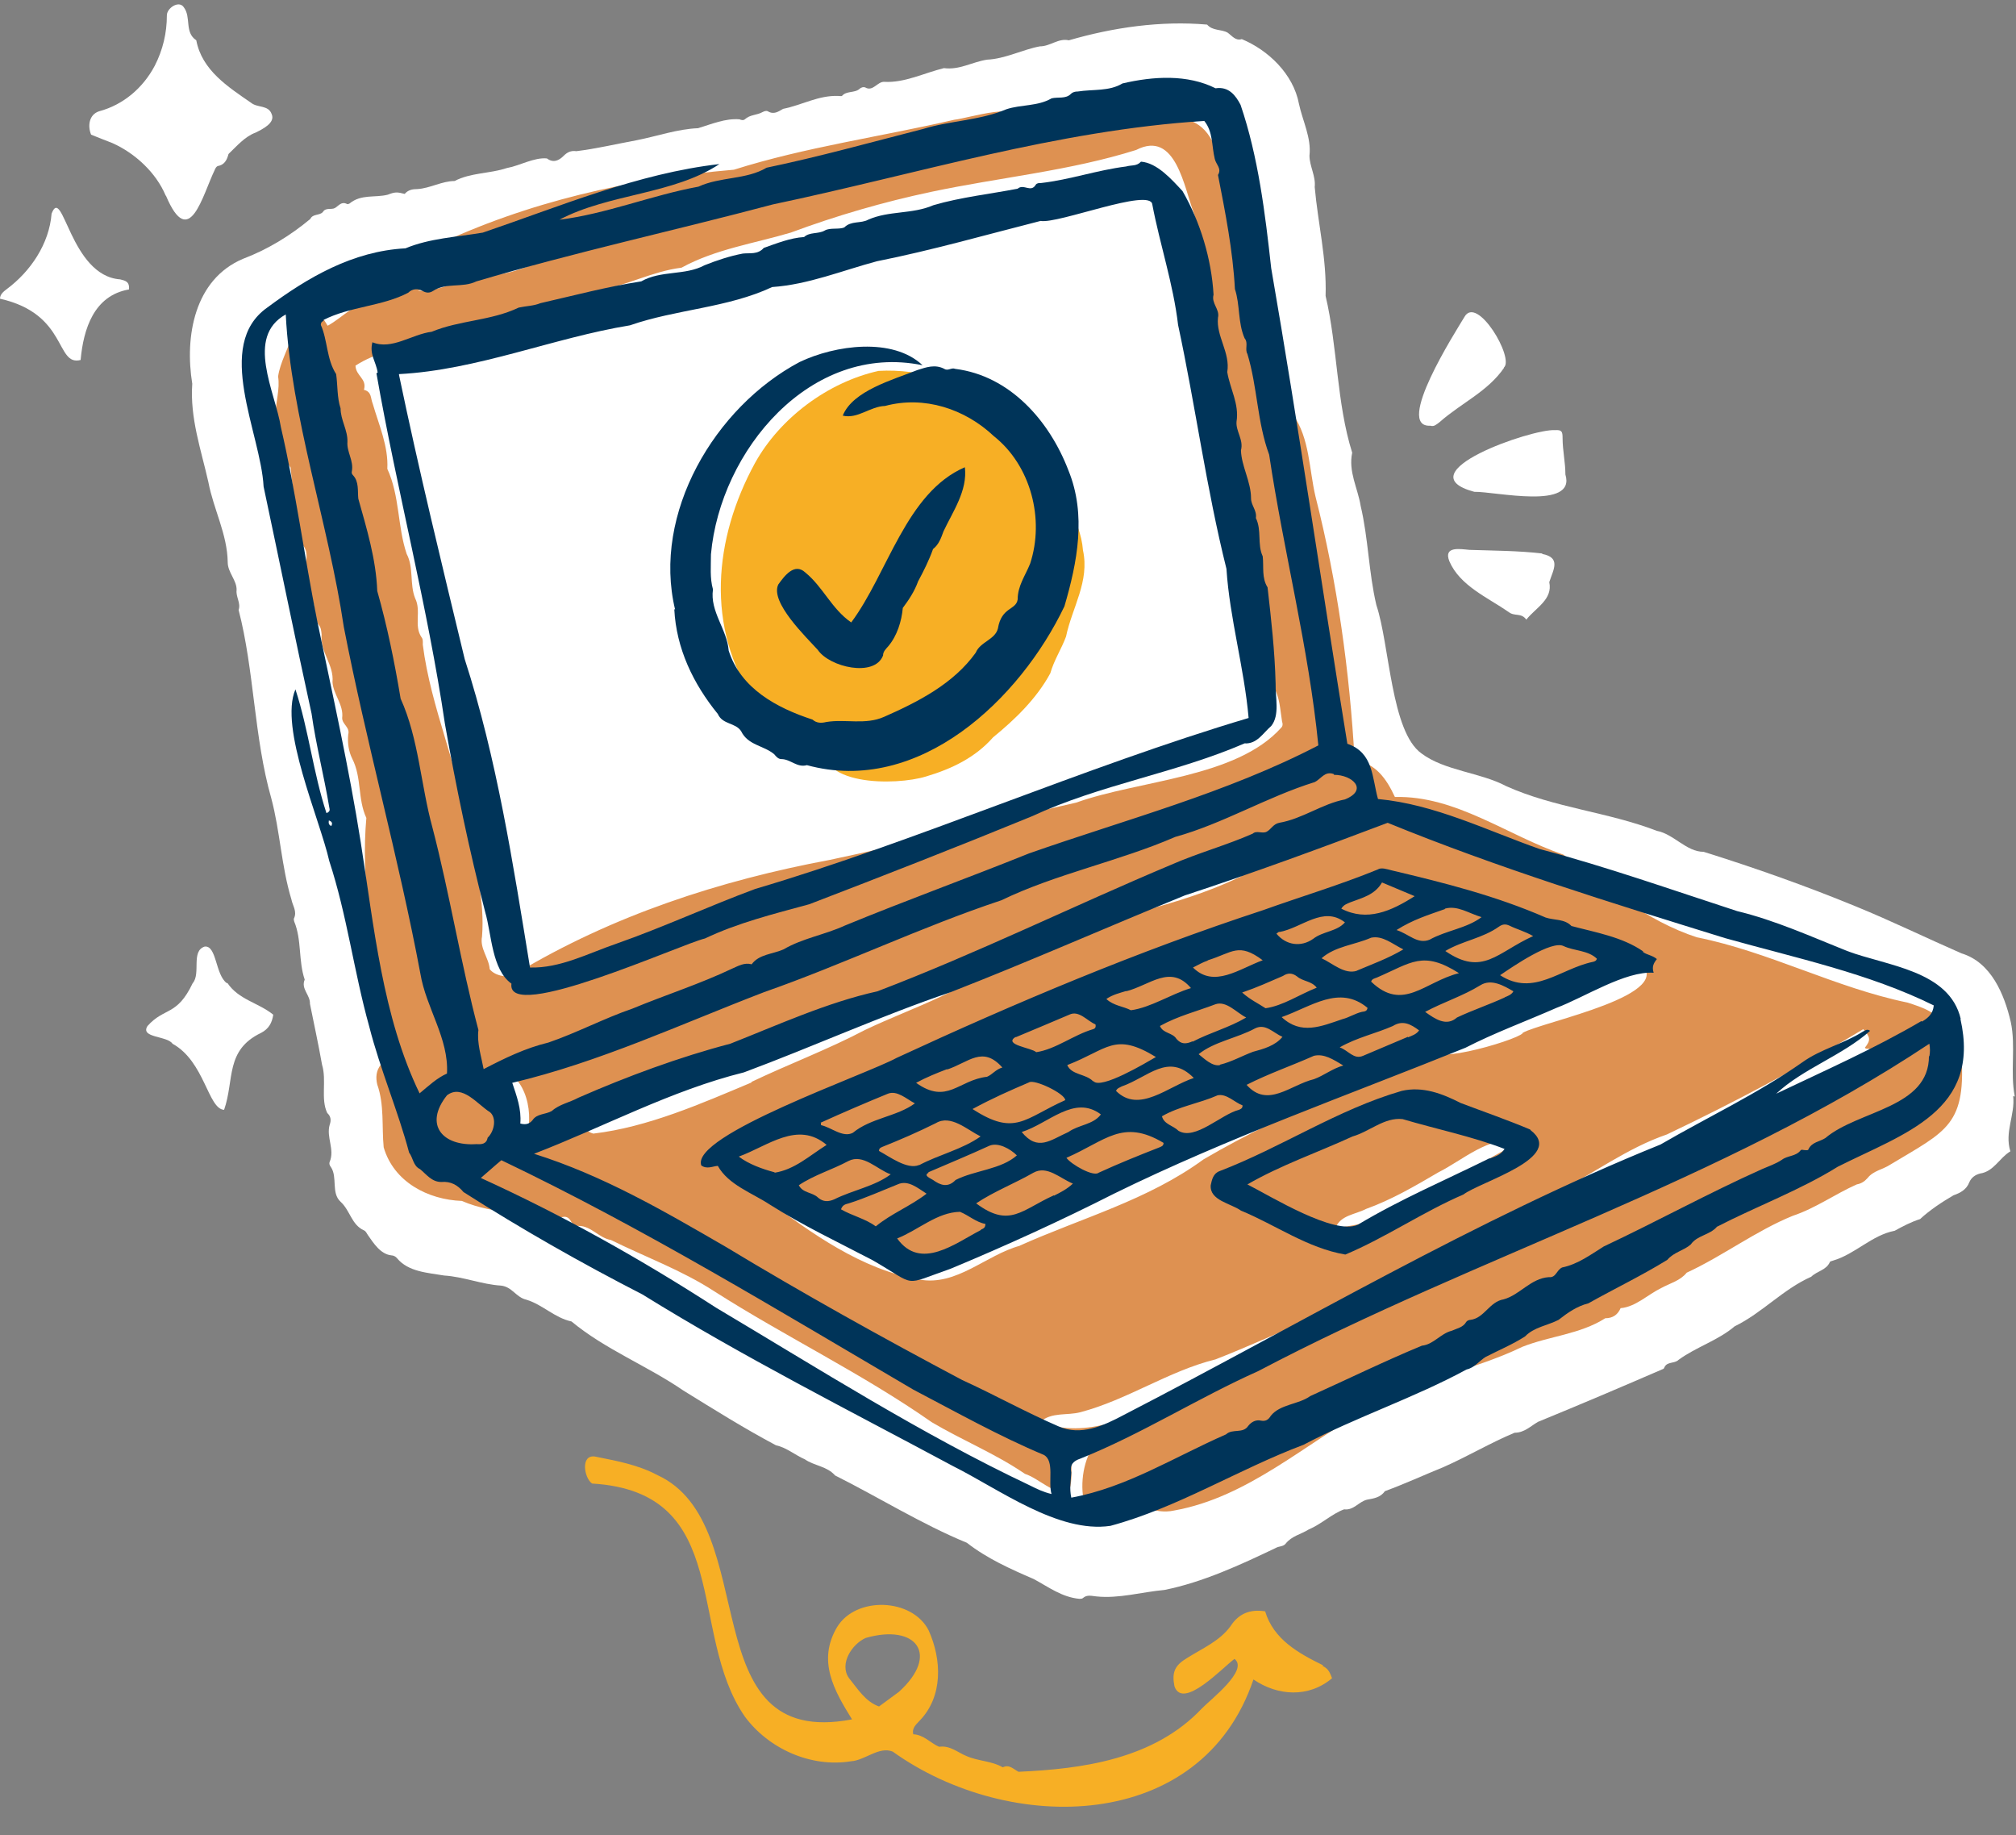 <?xml version="1.0" encoding="UTF-8" standalone="no"?><svg xmlns="http://www.w3.org/2000/svg" xmlns:xlink="http://www.w3.org/1999/xlink" fill="#000000" height="455.2" preserveAspectRatio="xMidYMid meet" version="1" viewBox="-0.0 -1.1 500.2 455.2" width="500.2" zoomAndPan="magnify"><rect x="-0.0" y="-1.1" width="500.2" height="455.2" fill="#808080" stroke="none"/><g id="change1_1"><path d="m499.9,270.9c-1.2-6,.3-12.5-1-18.5-1.6-6.9-4.9-14.8-12.2-17-8.7-3.8-17.3-8-26.1-11.6-12.4-5.1-25.1-9.6-37.9-13.6-4.3,0-7.4-4.4-11.6-5.2-12.2-4.7-25.4-5.7-37.4-11.1-6.4-3.4-15.3-3.8-21-8.1-7.6-5.4-7.9-27-11.2-36.8-1.9-8-2-16.6-3.9-24.6-.7-4.4-3.1-8.5-2.1-13.2-3.9-12.4-3.6-26.2-6.6-38.9.3-9.2-1.9-18-2.7-27,.3-2.7-1.3-5.2-1.3-7.8.5-4.4-1.7-8.6-2.6-12.8-1.4-7.5-7.7-13.4-14.2-16.1-1.5.5-2.4-.8-3.5-1.6-1.6-.9-3.7-.4-5.1-2-11.5-1-23.3.7-34.3,3.9-2.6-.6-4.6,1.5-7.2,1.5-4.3.8-8.6,3.1-13.1,3.3-3.8.6-6.8,2.6-10.7,2.1-4.9,1.2-9.8,3.7-14.8,3.4-1.7-.1-2.8,2.5-4.7,1.4-.5-.2-1.1,0-1.5.4-1.2,1-3.2.4-4.3,1.7-.1.1-.6,0-.9,0-4.9-.2-9.1,2.3-13.7,3.2-1.2.7-2.3,1.5-3.8.6-.4-.2-.9,0-1.3.2-1.4.8-3.1.6-4.4,1.8-.3.3-.9.2-1.3,0-3.5-.3-7,1.2-10.3,2.2-5.1.2-10.2,2-15.3,3-4.9.9-10,2.1-14.9,2.7-1.4-.2-2.3.3-3.2,1.2-1.1,1.1-2.5,1.8-4.1.6-3.2-.3-6.7,1.8-10,2.4-4.2,1.4-8.9,1.1-12.9,3.2-3.1,0-6.1,1.8-9.2,2-1.3,0-2.3.2-3.2,1.2-1.9-.5-2.4-.5-4.2.2-3.2.8-6.6-.2-9.5,2.2-.2.1-.5.2-.6.1-1.4-.7-2,.4-3,1-.9.5-2.3-.2-3,1-.8.9-2.5.4-3.1,1.7-4.9,4.1-10.6,7.6-16.7,9.9-12.1,5.1-14.5,19.3-12.6,31-.6,8.5,2.2,16.4,4,24.4,1.3,6.8,4.7,12.9,4.8,19.9,0,2.5,2.3,4.5,2.2,6.9-.2,1.7,1.1,3.2.5,4.9,3.9,15,3.8,31.6,8.1,46.7,2.2,8.2,2.5,16.9,5,25.1.3,1.6,1.5,3,.6,4.8,0,.2,0,.4.1.7,1.9,4.6,1,9.7,2.6,14.4-1,2.3,1.4,3.8,1.3,6,1,5,2.1,10,3,15.1,1.2,3.9-.4,8.5,1.3,12,.9.8,1,1.8.6,2.9-.9,3.1,1.3,6.1,0,9.2-.2.5,0,.9.3,1.3,1.7,2.5,0,6.4,2.4,8.6,2.4,2.2,2.7,5.7,5.8,7.1.5.2.7.8,1,1.2,1.4,2,3.1,4.7,5.8,5,.5,0,1.1.3,1.4.7,2.8,3.4,7.6,3.6,11.7,4.3,4.8.3,9.3,2.2,14.1,2.5,2.8.3,3.7,2.9,6.3,3.5,4,1.2,7,4.5,11.2,5.4,8.3,6.9,18.8,11,27.7,17.1,7.6,4.7,15.1,9.4,23,13.6,2.7.6,4.7,2.4,7.2,3.5,2.3,1.6,5.5,1.7,7.5,4,10.8,5.4,21.5,12.1,32.7,16.7,5,3.9,10.8,6.5,16.6,9,3.7,2,7,4.5,11.3,4.9.3,0,.7,0,.9-.2,1-.9,2.2-.5,3.3-.4,5.6.6,11.3-1.1,16.9-1.6,9.5-1.9,18.8-6.2,27.6-10.4.8-.5,1.9-.3,2.5-1.1,1.5-1.9,3.8-2.3,5.7-3.5,3.1-1.3,5.8-3.9,8.8-5,2.4.3,3.6-1.9,5.7-2.4,1.6-.3,3.3-.5,4.4-2.1,4.9-1.8,9.7-4,14.6-6,5.9-2.6,11.8-6.1,17.6-8.5,2.4,0,3.9-1.6,5.8-2.7,10.5-4.3,20.6-8.6,31-13.1.2,0,.3-.3.4-.5.7-1.4,2.5-.8,3.5-1.8,4.4-3.2,9.8-4.8,13.9-8.3,6.8-3.3,12-9.2,19-12.3,1.4-1.4,3.7-1.6,4.6-3.6,0-.2.5-.3.8-.4,5.5-1.6,9.6-6.3,15.3-7.4,2-1.1,4.1-2.2,6.3-2.9,2.5-2.3,5.4-4.2,8.3-5.9,1.7-.6,3.2-1.4,3.9-3.2.5-1.2,1.5-1.9,2.7-2.2,3.4-.5,4.8-3.9,7.5-5.5-1.5-4.8,1.2-9,.7-13.7Z" fill="#ffffff"/></g><g id="change2_1"><path d="m268.7,135.4c-.6-7.8-5.9-14.3-9.7-20.9-1.6-2-.9-5.2-3.8-6.4-2.9-2.2-4.1-6-7.1-8.2-8.4-6.1-19.7-9.6-30.1-9-12.6,2.8-24.5,11.7-30.7,22.9-10.2,18.7-12.3,40.8,0,59,3.5,2.6,8.6,9.4,13,6.3,1.4.8,2.7,1.8,4,3-2.8,12,18.1,11.7,25.5,9.4,6.4-1.9,12.2-4.7,16.6-9.7,5.4-4.4,10.8-9.6,14.2-15.9.9-3.2,2.8-6.1,3.9-9.1,1.5-7.2,5.9-13.7,4.2-21.4Z" fill="#f7af25"/></g><g id="change3_1"><path d="m486.8,259.6c.2-3.4-4.7-1.9-4.5-5.4-.6-4-5.6-5.5-9-6.6-18-3.7-34.3-12.6-52.3-16.2-12.3-4-23.3-12.9-33.1-20.5-13.8-4.7-26.7-14.7-41.8-14.3-2.1-4.5-4.7-8.3-10-9.2-1.2-21.7-4.3-44.2-9.7-65.3-1.6-6.7-1.4-14.4-5.6-20.4-1.3-2,1.3-2.5-1.8-5.1.7-1.6.9-3-.2-4.2-.6-2-.4-4.4-1.1-6.4-1.2-2.6-1.6-5.4-2.4-8.1-1.4-2.5-2.3-4.9-2.4-7.8-5.5-11.9-5.7-26-12.7-37.2-6.3-10-20.5-1.3-29.9-2.2-21.8,1.7-43.8,7.8-65.2,9.9,15.2-5.6,32-5.1,47.5-9.9.9-.2,1.6-.5,1.6-1.6-.9-5.3-13.6-.9-17.4-.5-18.2,4.2-37,6.8-54.7,12.4-25.7,2.2-51.2,7.9-74.6,19.1-.3.8.6,1,.4,1.7-2.1.9-4.3,1.7-5.7,3.5-.1,1.1,1,1.3,1.1,2.2-2.7,1.5-5.4,3.1-8.5,3.7-.4,0-1,.1-.9.8.4.6,1.4.2,1.6,1.1-.6.6-1.3.8-2.1.6-4.7-.5-8.2,3.9-12.1,6-4.6-7.7-5.7-3.7-8.8,2.3-1,3.5-3,6.8-3.5,10.3.5,3.1-.6,6.2-.6,9.3,1.2,4.4.9,9.4,3.7,13.3.3,3.7,1,7.5,1.1,11.2.5,1.8,1.5,3.3,1.3,5.2,0,.9-.2,2,.4,2.6,1.5,1.4,1.2,3.2,1,4.8,0,2.8,1.2,5.5,1.1,8.2,1.6,2,.7,4.9,2,6.9.7.8.7,1.6.8,2.5-.4,4.4,3.1,7.5,2.7,11.8.2,3.1,2.8,5.6,2.4,8.9,0,1.6,2,2.3,1.5,4.1-.2,2.1.1,4.2,1,6,2.4,4.7,1.3,10,3.5,14.7-1.3,14.5,1.2,29,3.1,43.4.7,4.2.7,8.7,1.5,12.8.8,2,.2,3.5-1,5-1.2,1.5-1.3,3.2-.9,4.9,1.8,5.1,1.1,10.4,1.6,15.6,2.5,8.6,11,13,19.4,13.3,4.1,1.8,8.6,2.5,12.9,3,1.9.8,3.3-.8,5-.6,2.2.5,4.3,2.5,6.7,1.7,1.1-.4,1.9-.1,2.5,1,.4.7,1.1,1.1,1.9,1.1,3.1,0,5,3,8,3.5,8.5,4.2,17.6,7.5,25.6,12.7,17.7,11.3,36.7,20.4,54,32.5,7.6,4.5,15.8,7.8,23.1,12.8,3.6,1.2,6.7,4.9,10.8,4.6,1.9-4.3-.9-10.3,2.9-13.9,1,1,.3,2.3.9,3.3,1.5-1.3,1.6-3.9,4-4.3.4.9.5,1.6-.4,2-3.4,3.4-4.5,9.7-3.7,14.4,2.7,1.1,5.6,1,8.4.8,4.8.2,9.2,3.3,14.1,2.2,18.5-3.3,32.7-16.8,48.8-25.6,11.7-7.1,25.2-9,37.6-15,6.8-2.7,14.3-3.1,20.6-7.1,1.9,0,3.1-.9,3.8-2.5,3.7-.3,6.8-3.4,10.1-5,2.2-1.2,4.7-1.8,6.3-3.8,8.9-4.1,17.2-10.4,26.3-14.1,5.7-1.9,10.5-5.4,15.9-7.8,1.1-.2,1.9-.7,2.7-1.6,1.4-1.8,3.8-2.1,5.6-3.3,14.1-8.5,19-9.7,17.6-28.3ZM80.7,106.3c-.8-4.7-1.7-9.4-1.5-14.1,1.2,4.9,2,9.9,2.3,15-.5,0-.7-.4-.8-.9Zm1.5,7.5c-.4-2.2-1.5-4.3-.6-6.6,1.2,2.1,1.5,4.5,1.7,6.8-.6.3-1,0-1-.3Zm248.6,91.1c-2.8,2.7-6.5,3.6-9.7,5.8-.7-1.1-1.5-1.7-2.5-2.6,4.1-1.7,8.1-2.4,12.2-3.2ZM180.9,47.5c.8-.4,1.4.3,2,1.2-2.1.5-3.8,1.4-5.9,1.1.7-1.9,2.6-1.6,3.9-2.2Zm-70,20.9c17.2-4.1,33.7-9.5,50.9-13.8-3.2,2.1-6.5,2.6-9.7,4.6-1.1.5-2.2,1.1-3.5.8-1.5-.2-2.7,1.1-4.1,1.1-7.8.5-14.3,5.4-22,6-6.5-.2-12.6,4.3-18.8,3.9,2.5-.8,4.8-1.9,7.3-2.6Zm-22.9,66.8c-.7-.8-.8-1.5-.9-2.6.8.8,1.1,1.4.9,2.6Zm34.1,133.9c-1-.3-.7-1-.6-1.6.8.4,1,.9.6,1.6Zm8.5,11.5c-.4,1.1-.7,2.2-2.1,3-5.8-4.3-.7-11.4-5.1-16.3-.8-1-1.4-2.1-1.2-3.6,7.8.5,10.4,10.4,8.5,17Zm-2.7-40c-2.1,1-5.2.3-6.4-1.3-.2-2.8-2.5-5.1-1.9-8.1.7-8.8-1.6-17.5-3.4-26-2.3-15.8-9.3-30.6-11.3-46.4,0-.6.1-1.3-.3-1.8-2-2.9,0-6.5-1.6-9.7-1.4-3.5-.3-7.6-2.1-11-2.3-6.8-1.7-14.4-4.8-21.1.3-5.6-2.1-10.9-3.6-16.1-.6-1.4-.2-3-2.2-3.5.8-2.8-2-3.4-2.1-6,10.2-6.6,23.5-4.5,34.3-9.5,1.9-2.7,5.2-2.2,7.8-3.5,5.8-2.4,12.1-3.6,18.1-5.6,7.2-1.3,13.5-4.8,20.7-5.7,8.4-4.6,18-6,27.1-8.7,11.3-4.2,23-7.6,34.8-10.1,17-3.6,34.4-5.2,50.9-10.4,9.9-5.1,11.9,9.5,14.4,15.9,2,8,5.1,16.3,4.4,24.5.8,2.1,0,4.6,1.4,6.5.4,4.4.3,9,2.5,13.1.6,4.2,1.3,8.4,2.4,12.6.5,4.5.8,9,1.7,13.4-.1,1.5-.3,3,.6,4.4-.2,3.6,1.3,7.1,1.3,10.8-.1,2.1.1,4.4,1,6.5.4,6.1,1.6,12.1,2.9,18,.1,2.5,1.9,4.6,1.4,7.3,1.7,2.8,1.7,5.8,2.2,8.8.2.5.2,1.1-.2,1.5-11.2,12.5-35.3,13-50.9,18.6-20.4,4.6-40.6,9.9-61.1,14.2-27.3,5.1-54,13.8-77.9,28.2Zm180.6-25.5c0,.8-.5,1.3-1.2,1.5-9.4,4.4-19.2,7.2-29.3,9.6-2.9.5-5.7,3.2-8.6,2.4,4-5.1,11.6-5.3,17.1-8.5,7.3-3.2,14.9-6,22.5-8.2-.1,1.1-.6,2.1-.5,3.1Zm-122,52.3c-12.4,5.2-25.7,11.1-39.3,12.7-2.9-.8-4.6-4.7-1.3-6.2,1.1.3-.4,2,1.7,1.3,8.9-2.9,17-7.8,25.7-11.1,16.2-6.3,32.1-13.9,48.7-19.1,5.6-2.2,11.5-4,17-6.6,3.7-1.4,7.3-3.8,11.5-3.5-9.5,9.6-23.8,13.7-35.9,19.5-9.1,4.8-19,8.5-28.2,12.9Zm66.6,40.5c-8.5,2.3-15.7,10.1-25,8.4-14.4-2.5-26.8-11.5-38.3-20.1,3.3-2.2,13.3,4.9,17,6.6,7.7,4.7,16.3,8.1,25.1,9.9,10.2-4,20.4-9.4,30.9-13,8.1-2.8,16.3-5.4,23.4-10.4,14.9-8.3,30-18.6,47.2-20.9,0,.8-.5,1-1,1.2-11.5,5.2-22.9,10.5-33.8,16.9-13.8,10.1-30.2,14.5-45.6,21.4Zm97.5,12.1c-19.6,7.9-38.7,17-58.4,25-10.4,4.9-22.6,11.2-34.1,6.6,2.9-2.5,6.6-1.5,10-2.4,11.7-3.1,21.8-10.2,33.5-13.1,16.9-6.6,33.2-15.4,51-19,0,1.6-1,2.3-2,3Zm22.5-35.7c-13.2,7.1-26.4,18.1-41.7,19.1,1.3-3.1,4.8-3.2,7.5-4.6,6.4-2.3,12.2-5.7,18-9.1,6-3,12.7-9.2,19.7-7.7-1,1.1-2.3,1.6-3.4,2.3Zm4.7-29.1c-1.7,1.9-27,9.2-21.1,2.5,12-4.2,23.7-9.5,35.7-13.2,5.2-1.1,11.1-2.7,14.1-7.2,10.8,8.3-23.8,15-28.7,17.8Zm82.2,7.2c-7.9,2.8-13.8,9-21.8,11.5-13,3.5-24.8,10.6-36.9,16.5-.8.4-1.8.6-1.6,2.1-5.4-1-11,7.9-16.8,5.2-.3-1.7,2.3-2.2,3.3-3,9.2-4.7,17.5-11,27.4-14.4,16.6-7.9,33-16.6,48.7-26.1,1.8,2,1.9,2.7.4,4.6.4.5,1,0,1.3.5-.9,1.7-2.4,2.6-4,3.1Z" fill="#de9151"/></g><g id="change2_2"><path d="m328.3,412c-6.1-3-12.3-6.4-14.4-13.4-3.8-.6-6.6.6-8.6,3.7-2.7,3.7-7,5.5-10.8,7.9-3,1.8-3.8,3.5-3.1,7,2.1,6,12.1-4.8,14.9-6.8,3.6,2.8-6,10.1-8.1,12.3-11.9,12.6-29.6,15-45.5,15.7-1.3-.7-2.3-1.9-3.9-1.1-2.7-1.6-6-1.5-9-2.8-2.2-.9-4.1-2.7-6.8-2.3-2.1-.9-3.8-3-6.4-3.1-.4-1.6.8-2.5,1.6-3.4,5.8-6,5.5-15.1,2.2-22.4-4.1-8-18-8.5-22.7-.8-5,8.4-.7,15.8,3.7,22.9-40.2,7.7-21.7-48.4-48.3-60.6-4.9-2.6-10.1-3.5-15.5-4.6-3.6-.5-2.7,5.3-.7,6.7,35.2,2.1,23.5,37,37.9,57.8,5.9,8,16.4,12.7,26.3,11.1,3.5-.2,7-3.8,10.4-2.4,28.9,20.7,76.6,20.3,89.5-17.9,6,4.1,13.7,4.6,19.5-.3-.7-1.9-1.1-2.4-2.4-3.1Zm-105.3,6.6c-1.6,1.2-3.3,2.4-4.9,3.6-3.4-1.2-5.3-4.4-7.5-7.1-2.4-3.5.8-8.4,4.2-9.9,12.5-3.6,18.5,4.1,8.2,13.4Z" fill="#f7af25"/></g><g id="change4_1"><path d="m41.2,47.5c5.8,13.7,9-.1,12.1-6.5.1-.3.4-.8.7-.9,1.7-.3,2.3-1.5,2.7-3,2-1.9,4-4.3,6.7-5.3,1.6-.8,5-2.4,4-4.6-.8-2.3-3.5-1.5-5.1-2.8-5.8-4-12.2-8.1-13.6-15.5-3-2-1.2-5.7-3.1-8.2-1.2-1.8-4.2.2-4.2,2,0,4.4-1,8.6-3,12.5-2.9,5.5-7.8,9.7-13.8,11.3-2.5.8-2.9,3.6-2,5.8,1.7.7,3.5,1.4,5.3,2.1,5.6,2.5,10.8,7.3,13.2,13Z" fill="#ffffff"/></g><g id="change4_2"><path d="m56.3,242.8c-2.9-2.1-2.5-9.4-5.5-9.1-3.5,1.1-.9,6.7-3,9.1-3.9,8.2-7,5.9-11.2,10.6-1.9,3,4.9,2.4,6.2,4.4,8,4.4,8.8,16.2,12.8,16.4,2.6-7.4.2-14.8,9.2-19.1,1.9-1,2.7-2.5,3-4.5-3.7-3-8.6-3.7-11.4-7.9Z" fill="#ffffff"/></g><g id="change4_3"><path d="m29.8,68.2c-12.4-.9-14.2-23.6-17-16.3-.6,7.5-5.2,14.3-11.1,18.7-.8.6-1.7,1.3-1.7,2.4,16.9,3.8,13.7,16.8,20,15.2.7-7.7,3.3-16,12-17.5.2-2-1-2.2-2.2-2.5Z" fill="#ffffff"/></g><g id="change1_2"><path d="m388.4,116.6c0-3-.7-6-.7-9,0-1.7-.2-2.1-1.9-2-5.6-.4-37.5,10.6-20,15.3,5.2-.1,25.3,4.6,22.6-4.3Z" fill="#ffffff"/></g><g id="change1_3"><path d="m373.1,90.1c2.8-2.2-6.7-18.3-9.8-12.5-2.1,3.5-17.4,27.4-8.4,26.9.9.3,1.5-.3,2.3-.9,5.3-4.7,12-7.6,16-13.5Z" fill="#ffffff"/></g><g id="change1_4"><path d="m382.7,136.2c-6-.7-12-.7-18.1-.9-2.3-.2-6.5-1-5,2.8,2.6,6.1,9.5,9,14.7,12.6,1.5,1.2,3.1.1,4.4,1.9,2.4-3,6.6-5,5.7-9.3,1-3.1,3-6.1-1.8-7Z" fill="#ffffff"/></g><g id="change5_1"><path d="m486.5,251.7c-2.8-12.1-18.4-13.2-28.2-16.9-9-3.6-17.8-7.6-27.3-9.9-16.3-5.3-32.4-11-49-15.4-13.1-4.6-26-11.1-40.1-12.4-1.5-5.3-1.1-11.5-7.6-13.7-6.4-39.3-12.1-78.7-18.9-118-1.5-13.6-3.2-27.6-7.6-40.5-1.2-2.3-2.9-4.6-6.2-4.1-7-3.5-15.4-3-23.1-1.2-3.3,2-7.3,1.4-11.1,2-.6,0-1.2.1-1.7.6-1.3,1.3-3.2.7-4.8,1.1-3.4,2-7.6,1.5-11.2,2.7-6.6,2.8-13.9,2.8-20.7,4.9-12.9,3.3-25.8,6.9-38.8,9.6-5,3-11.5,2.2-16.9,4.7-11.5,2.1-23,6.8-34.5,8.2,12.3-6.5,28.2-6.2,39.7-13.8-20.2,2.3-39.6,10.5-58.7,17-6.5,1.1-13.2,1.4-19.2,3.9-13.1.7-24.2,7.2-34.3,14.7-13.3,9.4-1.6,31.1-.9,44.4,4,18.8,7.8,37.6,11.9,56.3,1.1,7.8,3.1,15.5,4.4,23.3.1.5.3,1-.7,1.4-3.3-10-4.4-20.6-7.7-30.7-4.1,9.5,6,32,8.4,42.6,4.4,13.4,6.1,27.4,9.9,41,2.7,10.6,7.2,21.1,9.9,31.3,1,1.3,1,3.3,2.7,4.1,1.6,1.3,2.9,3.2,5.3,3.2,2.3-.2,4,.7,5.5,2.5,14.4,9.2,29.2,17.6,44.4,25.4,25,15.5,51.2,28.7,77.1,42.6,11.4,5.7,26.1,16.7,39,14.8,16.7-4.5,31.7-14,47.9-20.1,13.1-6.9,27.4-11.6,40.5-18.7,1.9-.4,3.1-2.1,4.7-3.1,3.3-1.7,6.7-3.1,9.8-5.1,2.2-2.3,5.6-2.7,8.3-4.1,2.3-1.8,4.6-3.4,7.4-4.1,6.4-3.6,13.3-6.9,19.6-10.8,1.6-1.9,4.1-2.3,5.8-3.8,1.6-2.3,4.7-2.3,6.5-4.4,9.9-5.1,20.7-9.1,30-14.9,16.5-8.3,35.6-13.8,30.4-36.7Zm-155.5-60.6c4.5,0,8.6,3.7,2.7,6.1-5.7,1.1-10.5,4.8-16.3,5.8-1.5.3-2,1.6-3.1,2.2-1.1.6-2.5-.4-3.5.5-6.3,2.8-13.6,4.8-20.2,7.7-24.5,10.3-48,21.9-72.9,31.4-12.6,2.8-24.8,8.4-36.5,13-12.6,3.3-25.6,8.1-37.7,13.4-2.2,1.2-4.7,1.6-6.6,3.3-1.6.9-3.7.6-4.8,2.3-.7.8-1.5,1.2-3,.8.3-3.6-.9-6.8-2-10.1,21.6-5.1,41.9-14.6,62.5-22.5,19.7-6.9,39-16.2,58.9-22.8,13.4-6.5,29.3-9.7,43.1-15.7,11.9-3.3,22.7-9.9,34.6-13.6,1.6-.8,2.5-2.8,4.7-2ZM80.2,78.3c6.6-3.4,14.7-3.4,21.1-6.8,1-1,2.4-1.1,3.6-.4.9.5,1.7.5,2.5,0,3.3-2.2,7.3-.7,10.8-2.4,24.3-7.2,49.1-12.6,73.6-19.1,35.7-7.5,70.5-18.4,107-20.7,2.2,2.7,1.8,6.1,2.6,9.4.3,1.4,1.8,2.4.8,4,1.8,9.2,3.7,18.8,4.2,28.3,1.3,3.9.7,8.3,2.4,12.2,1,1.2,0,2.7.7,3.9,2.5,8.2,2.4,16.9,5.4,25,3.6,24.1,9.8,47.8,12.2,72.1-22.7,11.8-47.9,18.4-71.8,26.8-15.4,6.2-30.4,11.6-45.7,17.9-5,2.3-10.4,3.1-15.2,5.9-2.7,1.2-6.1,1.2-7.9,3.7-1.8-.5-3.3.4-4.9,1.1-8,3.8-16.5,6.5-24.7,9.9-7,2.4-13.8,6-20.8,8.4-5.8,1.4-10.9,3.9-16.1,6.6-.6-3.2-1.7-6.5-1.3-9.7-4.4-16.6-7.1-33.7-11.4-50.2-2.9-10.5-3.4-22.1-7.9-32-1.5-9-3.3-17.9-5.8-26.7-.3-7.9-2.6-15.4-4.7-22.9-.2-1.9.2-4.2-1.3-5.8-.3-.3-.4-.6-.3-1,.5-2.6-1.3-4.8-1.1-7.3.1-2.9-1.7-5.4-1.7-8.3-.9-2.7-.7-5.7-1.1-8.5-2.4-3.7-2.1-8.4-3.8-12.2,0-.6.3-.9.7-1Zm2,125.5c-.7-.3-.7-.8-.6-1.4.7.3,1,.6.6,1.4Zm21.9,66.3c-9.2-19-11.3-41.4-14.6-62.3-2.9-18.4-7-36.7-10.8-54.9-3.2-16-5.3-32.1-9-48-1.4-8.8-8.9-22.4,1.2-28,1.3,25.5,10.6,51.8,14.4,77.5,5.6,28.8,13.6,57.2,19,86,1.4,8.5,7.1,16.1,6.6,24.8-2.5,1.1-4.6,3.1-6.9,5Zm14.2,12.6c-8.5.6-13.2-4.8-7.4-12.1,3.8-2.9,7.6,2.3,10.7,4.2,1.7,1.5,1,4.8-.6,6.3-.3,1.6-1.5,1.7-2.8,1.6Zm137.3,84.7c-26.9-12.7-52.5-29-77.9-44.1-18.9-12.2-38-22.9-58.4-32.2,1.9-1.6,3.5-3.1,5.1-4.4,35.2,16.8,68.6,37.2,102.2,56.9,10.7,5.6,21.4,11.6,32.4,16.2,2.7,1.5,1,6.7,1.9,9.7-2.1-.5-3.7-1.3-5.3-2.1Zm223-106.6c.1,13-17.6,13.5-25.7,20.4-1.4.9-3.4,1-4.2,2.8-.1.3-.5.2-.8.2-.4,0-.9-.2-1.1,0-1.2,1.6-3.3,1.3-4.7,2.4-1.5,1-3.3,1.6-4.9,2.3-13.4,6-26.1,13-39.3,19.2-3.2,2-6.4,4.4-10.3,5.2-1.4.6-1.5,2.6-3.3,2.4-4.5.3-7.2,4.4-11.2,5.5-3.6.6-4.8,4.7-8.3,5.1-.3,0-.8.2-1,.5-.8,1.4-2.3,1.6-3.6,2.2-2.8.7-4.5,3.4-7.4,3.7-9.2,3.8-18.4,8.3-27.7,12.5-2.9,2.1-7.5,2-9.8,4.9-.6,1-1.3,1.4-2.4,1.2-1.3-.3-2.4.3-3.2,1.3-1.3,2-3.9.6-5.5,2.1-12.8,5.6-24.7,13.2-38.4,15.7-.5-2.4-.1-4.1,0-6.2-.4-2,.5-2.9,2.3-3.5,15.2-6.1,29.1-15,44.1-21.7,54.7-28.8,114.9-46.9,166.5-81.2.2,1.1.2,2.1,0,3.2Zm-1.9-8.6c-11.6,6.8-23.8,12.2-36,18,6.6-6.2,16.5-9.5,23.3-15.6-.8-.6-1.3,0-1.8.2-4.7,3-10.4,4.3-15,7.6-11.1,7.8-23.5,13.6-35.2,20.4-46,18.6-89,44.3-133.2,67.1-4.9,2.6-10.6,5.3-16.2,2.8-8.1-3.5-15.8-7.8-23.9-11.5-19.8-10.5-39.4-21.4-58.6-33-15.2-8.8-30.4-17.7-47.6-23.1,17.4-6.7,34-15.7,52.1-20.2,17.2-6.4,33.9-14,51.3-19.9,19.5-7.6,38.7-16.1,58.1-24,16.8-5.5,34.2-11.9,50.3-18,27.4,11.2,55.6,19.9,83.7,28.6,17.4,4.9,35.6,8.7,51.8,16.7-.2,2.1-1.4,3.1-2.9,4Z" fill="#003459"/></g><g id="change5_2"><path d="m407.7,234.9c-5.2-3.6-11.8-4.7-17.8-6.3-1.7-1.8-4.3-1.4-6.4-2.1-12.4-5.4-25.1-8.6-38.2-11.7-1.2-.3-2.6-.8-3.5-.2-9.3,3.8-19,6.7-28.5,10.1-31.1,10.2-61.2,22.9-90.8,36.6-7.7,4.2-51.2,19.2-48.5,26.7,1.4,1,2.8.2,4.1.1,2.6,4.7,8.5,6.7,12.9,9.6,8.2,5.2,16.9,9.3,25.5,13.8,11.3,6.5,7.1,6.4,19.4,2.1,13.7-5.7,27.3-11.9,40.5-18.6,28.3-13.9,58-24.4,87.2-36.2,7.2-3.7,15.1-6.6,22.6-9.9,6.9-2.6,17.1-9.2,24.1-8.7-.5-1.5,0-2.4.8-3.4-1.2-1-2.5-1-3.5-1.8Zm-33.2-6.4c1.8.9,3.8,1.4,5.9,2.6-8.9,4-12.5,10.1-21.8,3.7,4.4-2.6,9.2-3.1,13.4-6.1.9-.6,1.6-.6,2.5-.2Zm-37.8,11.2c-3.1,1-6-1.8-8.8-3.1,3.4-3,8.2-3.3,12.3-5.1,2.9-.6,5.3,1.6,8,2.9-3.9,2.3-7.6,3.6-11.6,5.3Zm2.6,9.2c-.1.9-.8.9-1.4,1-1.7.4-3.2,1.4-4.8,1.8-5.3,1.8-10.3,4-15.1-.5,7.4-2.6,14.3-8.1,21.3-2.3Zm2.3-7.5c8.6-3.7,11.4-6.8,20.4-1.1-8.5,2.1-13.9,9.7-21.8,2.1.2-.7.9-.8,1.4-1Zm16.9-17.1c3.1-.9,6,1.2,9.1,2.1-3.7,2.8-8.8,3.3-12.9,5.6-3,1.2-5.1-1.4-8.2-2.4,4.1-2.6,7.8-3.7,12-5.2Zm-23.4-1.6c2.9-1.1,6-1.8,7.8-4.9,2.6,1.1,5.2,2.2,8.1,3.4-5.8,3.7-11.8,6.4-18.2,3.1.6-1,1.4-1.2,2.3-1.6Zm-17.7,7.4c5.6-1,10.9-6.6,16.3-2.4-2,2.3-5.5,2.2-7.9,4.1-3,2.1-6.7,1.6-9.1-1.3.3-.2.5-.4.7-.5Zm.9,10.9c1.2-.8,2.3-.8,3.5.1,1.5,1.3,3.6,1.1,4.9,2.8-4.3,1.7-8.4,4.5-12.7,5.1-1.8-1.2-3.8-2.1-5.8-3.9,3.8-1.3,6.6-2.6,10.1-4.1Zm-47.1,26.1c-1.9-1.9-5.3-1.5-6.4-4,10.1-3.9,11.7-8.3,22-2-2.6,1.5-13.6,8.1-15.5,6Zm1.9,8.3c-1.9,2.5-5.5,2.5-8,4.3-4.5,2-7.6,4.9-11.6,0,6.7-2.1,13-9.3,19.6-4.4Zm5.2-7c6.6-2.3,11.6-8.5,17.9-2.1-6.4,2.1-13.6,8.9-19.3,3.2.3-.7.9-.8,1.4-1.1Zm17.6-11.2c-1.6.7-2.8.8-4-.6-1-1.6-3.3-1.3-4.1-3.2,4.5-2.5,9.1-3.6,13.8-5.4,2.7-.9,5.2,2.1,7.6,3.3-4.2,2.5-8.9,3.7-13.3,6Zm3.8-20.1c6.1-1.9,7.6-4.5,13.6,0-5.8,2.1-12.1,7-17.3,1.8,1.2-.6,2.4-1.3,3.6-1.7Zm-20.3,7.7c5.9-1.5,11-6.8,16.1-.8-5.2,1.6-9.9,4.8-14.9,5.5-1.9-1-4.3-1.1-6.1-2.8,1.6-1.1,3.4-1.5,5-2Zm-27.4,11.4c4.5-1.9,8.9-3.7,13.3-5.6,2.4-1.2,4.5,1.6,6.5,2.4.2.8-.2,1.1-.6,1.2-4.8,1.4-9.3,5-14.1,5.7-1.1-1.1-8.3-1.8-5.1-3.8Zm3.3,11.2c1.3-.9,9,2.8,9,4.4-10.1,4.5-12.4,9.1-23,2.2,5-2.7,9.1-4.5,14-6.6Zm-25,22.3c5.1-2.2,10.2-4.3,15.2-6.6,2.2-.9,5.2.8,6.8,2.4-3.9,3.5-10.5,3.7-15.2,6.1-1.9,2-3.8,1.3-5.6,0-.6-.4-2.5-1.1-1.1-1.8Zm-2.3-1.8c-2.9,1.2-7.3-2.1-9.9-3.5,0-.7.4-.8.8-1,4.5-1.8,8.9-3.7,13.3-5.9,3.7-2.2,7.7,1.6,11.1,3.3-4.5,3.2-10.3,4.5-15.2,7.1Zm7-23.7c5.4-1.8,8.8-6,13.7-.5-1.7.5-2.4,1.7-3.8,2.3-7.1.8-9.9,7-17.6,1.5,2.6-1.4,5.1-2.4,7.7-3.4Zm-31.4,13.2c5.5-2.5,11.1-4.9,16.7-7.2,2.3-.9,4.6,1.3,6.7,2.4-4.5,3.3-10.9,3.6-15.4,7.3-2.5,1.3-5.4-1.4-7.9-1.9,0-.2,0-.4,0-.5Zm-11.4,12.3c-3-.8-6.4-2-8.9-3.9,7.2-2.6,14.6-9,21.8-2.9-4.3,2.7-7.9,6.1-12.9,6.9Zm10.8,6.3c-1.4-1.4-3.8-1.1-4.8-3.1,3.9-2.6,8.2-3.8,12.3-6,3.7-1.9,7.1,2.1,10.5,3.3-4,3-9.4,3.9-14,6.2-1.4.6-2.7.7-4-.4Zm5.7,2.8c.4-1.1,1.2-1.2,1.9-1.4,4.1-1.3,8.1-3.1,12.1-4.7,2.6-1.2,5,.9,7.2,2.3-4,3.1-8.7,4.9-12.6,8.1-2.6-1.9-5.8-2.6-8.6-4.2Zm34.7,5.2c-6.4,3.3-15,10.2-20.8,2.1,5.3-2.1,9.9-6.5,15.6-6.6,2.2.9,4,2.6,6.3,3,0,1.1-.7,1.2-1.1,1.4Zm18.1-8.6c-8,3.6-11,8.2-19.3,2,4.5-3,9.5-4.9,14.2-7.6,3.4-1.9,6.6,1.4,9.8,2.7-1.5,1.4-3.1,2.2-4.7,3Zm26.2-11.9c-5.1,2-10.1,4-15.1,6.3-1.3,1.1-6.9-2.1-8-3.7,9.7-4.2,13.9-9.8,24.1-3.7,0,.8-.6.9-1,1.1Zm19.7-9.3c-4.4,1.1-10.9,7.7-15,5.2-1.3-1.3-3.6-1.6-4.1-3.6,4.3-2.5,9.3-3.2,13.8-5.2,2.2-.5,4.3,1.8,6.2,2.5,0,.8-.5.9-.9,1.1Zm-4.7-11.1c-1.9.4-3.9-1.6-5.3-2.7,3.8-3.1,9.6-4,14-6.4,2.6-1.3,4.5,1.1,6.8,2.1-1.8,2.2-4.7,3-7.3,3.7-2.7,1-5.3,2.5-8.2,3.2Zm23.3,3.5c-5.8,1.4-11.5,7.3-16.7,1.4,5.5-2.8,11.1-4.7,16.7-7.2,2.5-.6,4.8.9,7.3,2.4-2.8.8-4.8,2.5-7.3,3.4Zm23.3-10.5c-3.7,1.6-7.4,3.1-11.1,4.7-2.3,1-3.6-1.3-5.8-2.1,4.4-2.5,8.9-3.4,13.2-5.3,2.4-1.5,4.4-.5,6.5,1.1-.7,1-1.8,1.3-2.7,1.7Zm24.1-9.8c-3.9,1.8-8.1,3.2-11.9,5-2.6,2.3-5.4.4-7.9-1.4,4.7-2.5,9.3-3.9,13.7-6.6,2.7-1.7,5.8.1,8.2,1.5-.5.9-1.5,1.2-2.2,1.5Zm21.8-8.8c-8.1,1.7-14.7,8.7-23,3.3,3.1-2.1,12.8-8.8,15.8-7.2,2.6,1.2,6,1,8.2,3.1-.1.5-.5.7-1,.8Z" fill="#003459"/></g><g id="change5_3"><path d="m379.7,279.1c-5.7-2.4-11.5-4.4-17.3-6.6-4.5-2.3-9.4-4.2-14.6-3-15.9,4.6-29.8,14-45.2,19.9-1.6.6-1.9,2.1-2.2,3.5-.3,3.8,5,4.5,7.5,6.3,8.7,3.6,16.5,9.3,25.9,10.9,10-4.2,19.3-10.6,29.3-14.9,4.2-3.2,25.6-9.2,16.6-16Zm-10.1,7.1c-10.9,5.4-22.2,10.2-32.7,16.5-5.8,2.7-21.5-7-27.4-10,8.3-4.8,17.4-7.9,26.1-11.9,4.2-1.2,7.9-4.8,12.4-4.3,8.4,2.5,17.3,4.3,25.3,7.4-1,1.6-2.5,1.9-3.7,2.4Z" fill="#003459"/></g><g id="change5_4"><path d="m93.4,91.5c5.1,29.1,12.7,57.8,17,87,2.8,15.8,6,31.2,10,46.7,1.6,5.5,1.6,14.2,6.5,17.7-1.4,10,42.3-9.9,48-11.2,8.2-3.9,17.1-6.1,25.9-8.5,18.5-7.1,36.9-14.3,55.2-21.8,17-7.9,35.7-10.7,52.8-18.1,3.1.2,4.6-2.6,6.6-4.3,2.2-2.7,1-7.2,1.1-10.5-.2-8.1-1.1-16-2-23.9-1.5-2.4-.9-5-1.2-7.7-1.4-3-.2-6.4-1.7-9.5.3-1.9-1.2-3.1-1.2-4.9,0-4.1-2.4-8-2.5-11.9.7-2.6-1.3-4.7-1.1-7.1.7-4.4-1.6-8.1-2.3-12.3.8-4.8-2.8-8.9-2.3-13.5.5-2.1-1.7-3.5-1.1-5.7-.5-8.8-3.3-18.1-7.7-25.7-2.7-2.9-6.3-7-10.3-7.3-1.1,1.2-2.4.8-3.7,1.2-7.2.9-14,3.3-21.1,4.1-.5,0-1,0-1.3.4-1.2,2.1-3-.3-4.5,1-6.6,1.3-14.1,2.1-20.9,4.1-5.3,2.3-11,1.3-16.2,3.6-1.8,1-4.2.2-5.9,1.9-1.3.6-3.6,0-4.9.8-1.6.9-3.7.3-5.1,1.6-3.4.2-6.9,1.6-10,2.7-1.5,1.7-3.4,1.2-5.2,1.4-3.2.6-6.5,1.7-9.5,2.9-4.8,2.6-10.8,1.2-15.7,4-8.4,1.3-16.7,3.5-25,5.4-1.7.7-3.6.7-5.4,1.1-6.9,3.3-14.6,3.1-21.6,6-4.9.6-9.9,4.6-14.7,2.6-.8,3,.9,4.8,1.3,7.5Zm5.6.2c19.4-1,38.3-9,57.3-12.1,11.5-4,24.2-4.3,35.3-9.5,8.9-.6,17.4-4.1,26-6.4,13.6-2.7,27.2-6.6,40.6-10,4.3.8,27.2-8.3,27.7-4.1,1.9,10,5.2,19.7,6.4,29.9,4.3,20,7,40.5,12,60.5.8,12.3,4.4,24.5,5.5,37-41,12.2-82.7,30.7-122.4,42.4-11.6,4.3-22.8,9.5-34.5,13.6-7,2.4-13.9,6.1-21.4,5.9-4.2-25.7-8.2-51.8-16.2-76.5-5.6-23.2-11.4-47-16.3-70.5Z" fill="#003459"/></g><g id="change5_5"><path d="m167.3,150c.5,9.8,4.7,18.5,10.8,26,1.2,2.7,4.4,2.1,5.8,4.3,1.7,3.5,5.6,3.5,8.2,5.7.5.6,1,1.2,1.8,1.2,2.2,0,3.9,2.2,6.3,1.5,27.9,7.6,52.9-16.4,63.9-39.4,3.2-10.9,5.5-22.7,1-33.7-4.7-12.3-14.5-23.5-28.1-25.2-.9-.4-1.8.6-2.7,0-2.3-1.2-4.5-.4-6.7.3-6,2.4-16,5.1-18.5,11.3,3.7.9,6.8-2.3,10.5-2.4,9.7-2.6,19.8.7,27,7.5,9.2,7.3,12.6,20.6,9,31.6-1.2,3-3.1,5.5-3.1,8.9-.4,2.7-4,1.8-4.9,7.2-.7,2.8-4.4,3.3-5.5,6-5.5,7.7-14.3,12.2-22.7,15.9-4.7,2.1-9.6.5-14.4,1.3-1.2.3-2.4.3-3.4-.6-8.9-2.9-17.8-7.7-20.8-17.1-.4-5.3-4.7-9.7-3.9-15.2-.8-2.8-.5-5.8-.5-8.7,2.3-25.7,24.7-52.6,52.5-46.9-7.4-7-21.7-5-30.5-.8-21.1,11.2-36.6,37.6-30.9,61.4Z" fill="#003459"/></g><g id="change5_6"><path d="m227.8,143.1c1.4-2.6,2.7-5.2,3.7-8,1.5-1.2,2-2.8,2.6-4.4,2.3-4.9,6-10.1,5.3-15.9-14.6,6.3-19.1,26.3-28.2,38.5-4.9-3.4-6.9-8.7-11.4-12.4-2.7-2.5-5.2.9-6.7,3-2.1,4.4,7,13.1,9.8,16.2,2.9,4.3,14.1,6.9,16.2,1.4,0-1,.7-1.6,1.3-2.3,2.2-2.6,3.3-6.2,3.6-9.5,1.5-2,2.9-4.1,3.8-6.6Z" fill="#003459"/></g></svg>